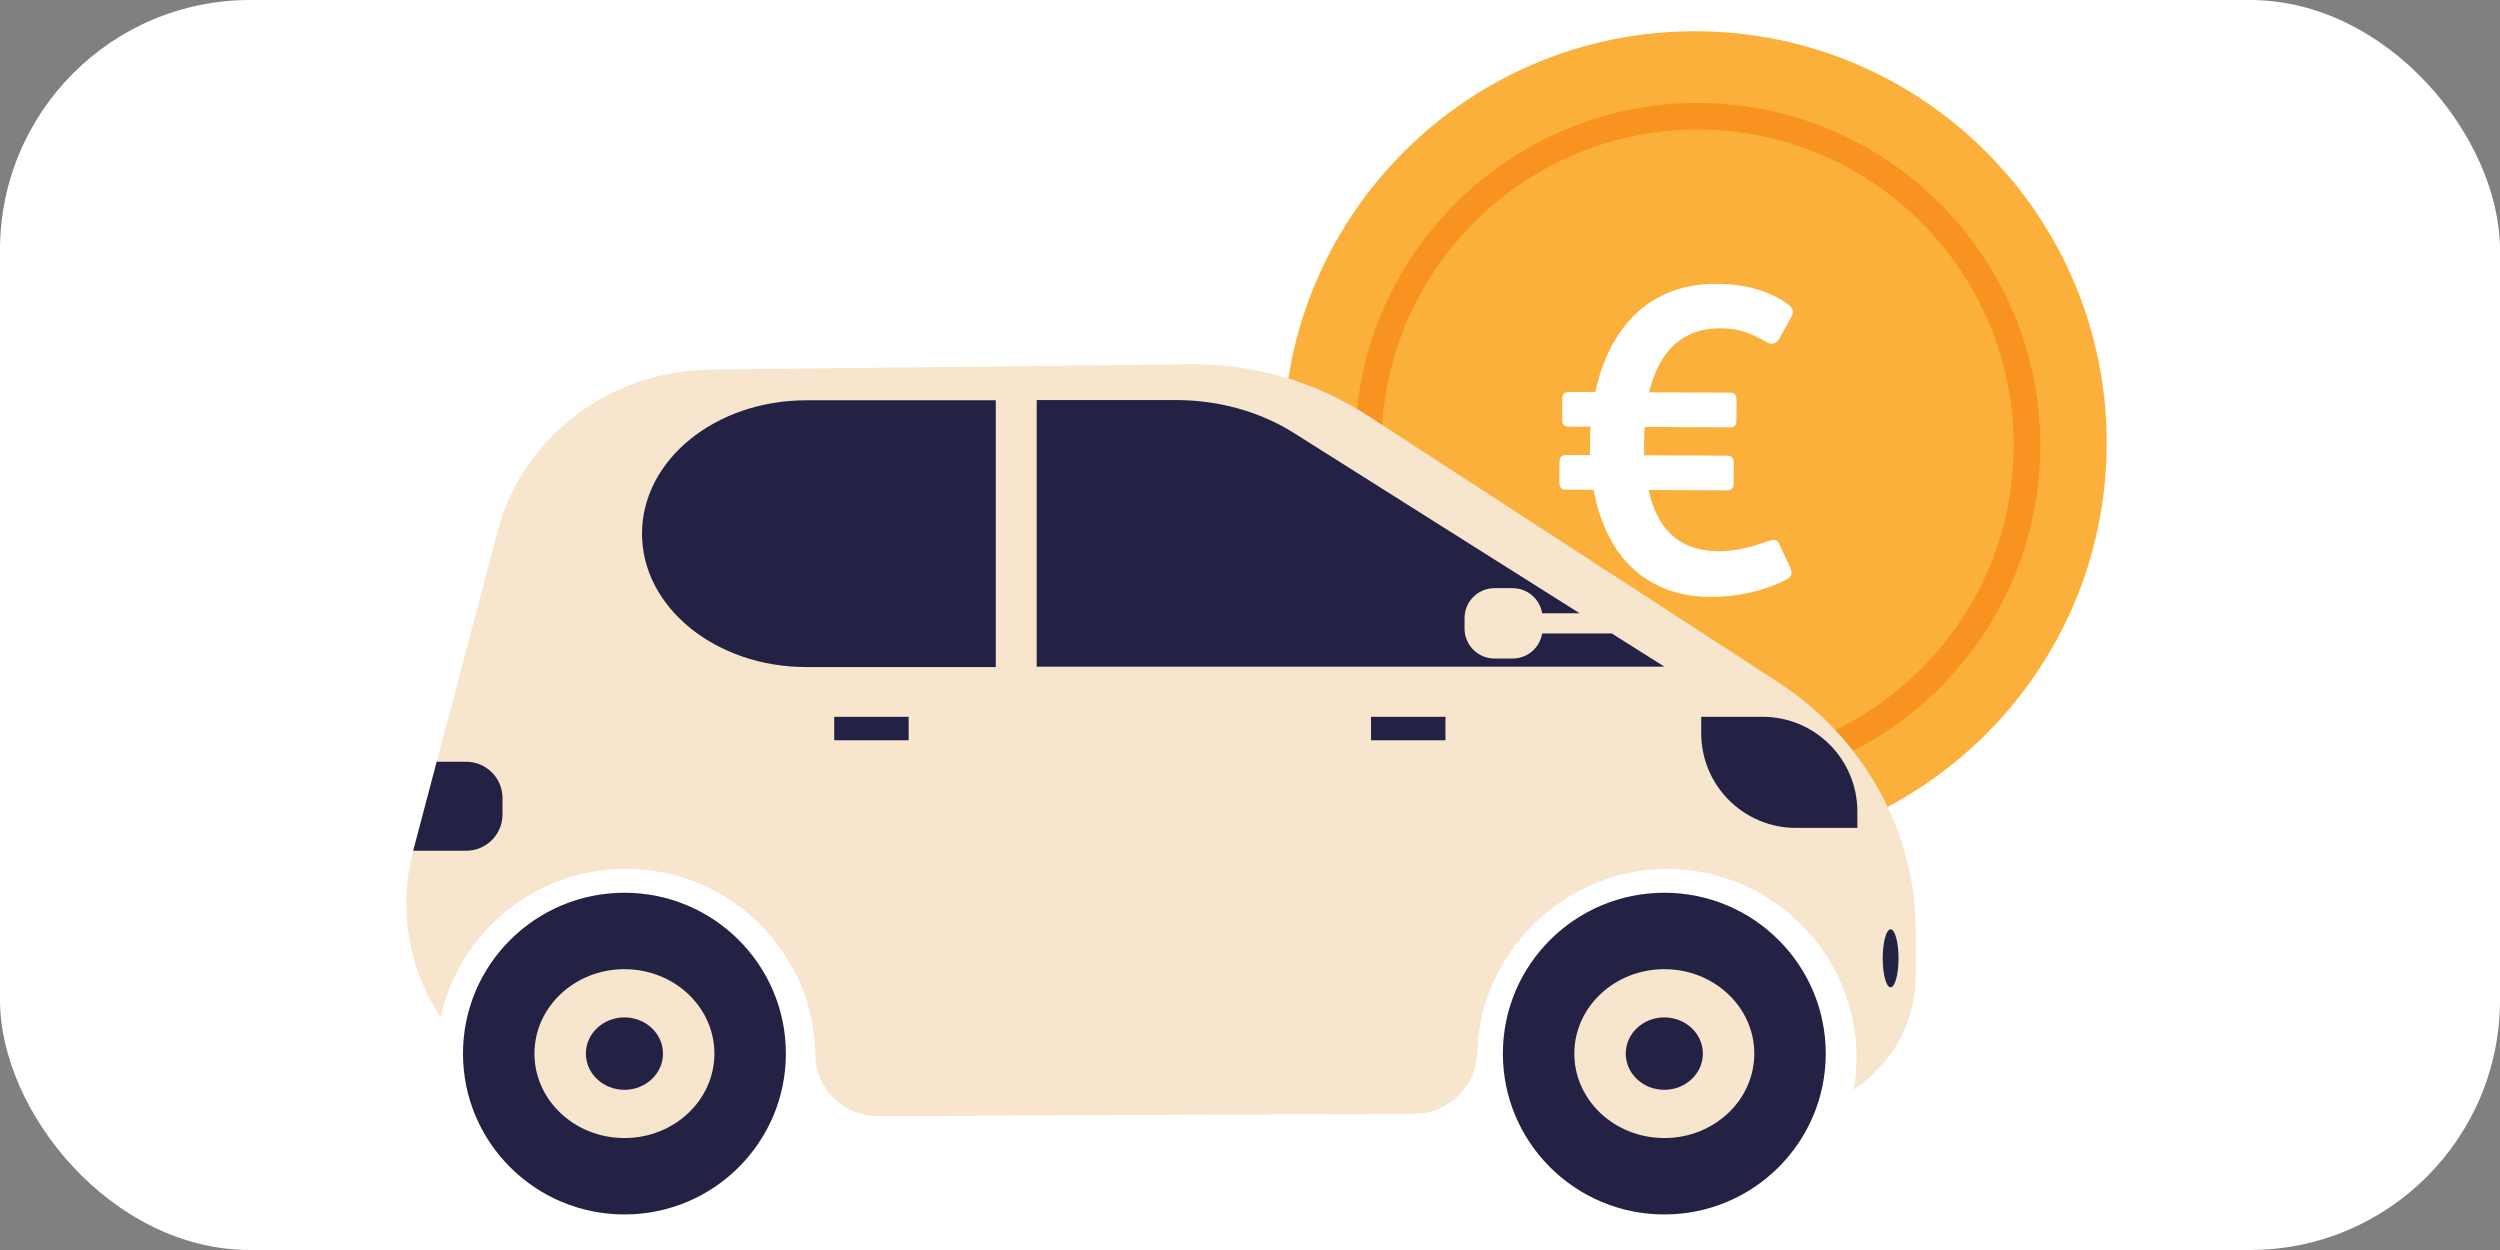 <?xml version="1.0" encoding="UTF-8" standalone="no"?>
<svg xmlns="http://www.w3.org/2000/svg" fill="none" height="80" viewBox="0 0 160 80" width="160">
<rect x="0" y="0" width="160" height="80" fill="#808080" stroke="none"/>
<rect fill="white" height="80" rx="16" width="160"/>
<path clip-rule="evenodd" d="M134.828 28.454C134.769 43.005 122.925 54.754 108.374 54.696C93.822 54.637 82.073 42.794 82.131 28.242C82.19 13.691 94.034 1.942 108.585 2C123.137 2.059 134.886 13.902 134.828 28.454Z" fill="#FBB03B" fill-rule="evenodd"/>
<path clip-rule="evenodd" d="M108.73 8.29C97.576 8.246 88.465 17.283 88.42 28.437C88.376 39.591 97.413 48.701 108.568 48.746C119.722 48.792 128.832 39.753 128.877 28.6C128.922 17.446 119.884 8.335 108.73 8.29ZM108.561 50.447C96.469 50.398 86.672 40.522 86.72 28.43C86.769 16.339 96.646 6.542 108.737 6.591C120.828 6.639 130.626 16.516 130.578 28.606C130.529 40.697 120.652 50.495 108.561 50.447Z" fill="#F7931E" fill-rule="evenodd"/>
<path clip-rule="evenodd" d="M110.955 30.923C110.954 31.247 110.818 31.382 110.52 31.381L105.512 31.361C106.017 33.718 107.338 35.267 109.991 35.277C111.182 35.282 112.239 34.962 113.134 34.64C113.513 34.507 113.73 34.507 113.864 34.806L114.561 36.298C114.749 36.704 114.668 36.92 114.342 37.081C113.013 37.78 111.306 38.206 109.437 38.199C105.35 38.182 102.761 35.574 101.993 31.347L100.233 31.34C99.935 31.338 99.801 31.203 99.802 30.878L99.807 29.578C99.808 29.254 99.945 29.119 100.243 29.12L101.758 29.126L101.761 28.369C101.763 28.016 101.764 27.664 101.793 27.312L100.412 27.307C100.114 27.305 99.979 27.17 99.981 26.845L99.986 25.546C99.987 25.22 100.123 25.086 100.421 25.087L102.099 25.094C102.982 20.983 105.566 18.15 109.816 18.167C111.9 18.176 113.36 18.696 114.44 19.485C114.763 19.73 114.817 19.947 114.653 20.272L113.889 21.649C113.699 21.973 113.428 22.108 113.103 21.916C112.023 21.317 111.347 21.016 110.075 21.011C107.747 21.001 106.198 22.403 105.538 25.108L110.708 25.128C111.006 25.13 111.141 25.266 111.139 25.59L111.134 26.89C111.132 27.215 110.997 27.35 110.7 27.348L105.258 27.326C105.23 27.624 105.228 27.949 105.227 28.247L105.224 29.14L110.53 29.162C110.827 29.162 110.962 29.299 110.961 29.623L110.955 30.923Z" fill="white" fill-rule="evenodd"/>
<path d="M113.792 43.657L87.527 26.592C84.168 24.411 80.198 23.264 76.145 23.309L45.526 23.656C39.073 23.694 33.458 27.928 31.858 33.966L26.446 54.442C25.427 58.291 26.212 62.087 28.197 65.121C29.503 59.129 35.262 54.789 41.858 55.74C46.847 56.457 50.922 60.321 51.934 65.242C52.092 66.027 52.175 66.797 52.183 67.552C52.213 69.725 54.047 71.454 56.228 71.438L90.538 71.28C92.727 71.272 94.478 69.521 94.546 67.34C94.546 67.234 94.553 67.129 94.561 67.023C94.901 60.849 100.093 55.808 106.305 55.619C113.18 55.415 118.818 60.902 118.818 67.703C118.818 68.397 118.75 69.069 118.637 69.733C121.03 68.163 122.614 65.469 122.614 62.404V59.65C122.614 53.234 119.309 47.242 113.799 43.664L113.792 43.657Z" fill="#F7E5CD"/>
<path d="M39.964 77.725C45.67 77.725 50.296 73.116 50.296 67.431C50.296 61.745 45.67 57.136 39.964 57.136C34.257 57.136 29.631 61.745 29.631 67.431C29.631 73.116 34.257 77.725 39.964 77.725Z" fill="#232144"/>
<path d="M39.964 72.835C43.144 72.835 45.722 70.415 45.722 67.431C45.722 64.446 43.144 62.027 39.964 62.027C36.783 62.027 34.205 64.446 34.205 67.431C34.205 70.415 36.783 72.835 39.964 72.835Z" fill="#F7E5CD"/>
<path d="M39.964 69.748C41.327 69.748 42.431 68.71 42.431 67.431C42.431 66.151 41.327 65.114 39.964 65.114C38.6 65.114 37.496 66.151 37.496 67.431C37.496 68.71 38.6 69.748 39.964 69.748Z" fill="#232144"/>
<path d="M106.516 77.725C112.222 77.725 116.848 73.116 116.848 67.431C116.848 61.745 112.222 57.136 106.516 57.136C100.81 57.136 96.184 61.745 96.184 67.431C96.184 73.116 100.81 77.725 106.516 77.725Z" fill="#232144"/>
<path d="M106.516 72.835C109.696 72.835 112.275 70.415 112.275 67.431C112.275 64.446 109.696 62.027 106.516 62.027C103.336 62.027 100.757 64.446 100.757 67.431C100.757 70.415 103.336 72.835 106.516 72.835Z" fill="#F7E5CD"/>
<path d="M106.516 69.748C107.879 69.748 108.984 68.71 108.984 67.431C108.984 66.151 107.879 65.114 106.516 65.114C105.153 65.114 104.048 66.151 104.048 67.431C104.048 68.71 105.153 69.748 106.516 69.748Z" fill="#232144"/>
<path d="M112.811 45.876H108.878V46.925C108.878 50.268 111.588 52.985 114.939 52.985H118.871V51.936C118.871 48.593 116.162 45.876 112.811 45.876Z" fill="#232144"/>
<path d="M120.999 63.189C121.279 63.189 121.505 62.358 121.505 61.333C121.505 60.307 121.279 59.476 120.999 59.476C120.72 59.476 120.494 60.307 120.494 61.333C120.494 62.358 120.72 63.189 120.999 63.189Z" fill="#232144"/>
<path d="M63.73 25.619H51.602C45.79 25.619 41.088 29.438 41.088 34.154C41.088 38.864 45.798 42.691 51.602 42.691H63.73V25.626V25.619Z" fill="#232144"/>
<path d="M58.153 45.876H53.39V47.377H58.153V45.876Z" fill="#232144"/>
<path d="M92.508 45.876H87.746V47.377H92.508V45.876Z" fill="#232144"/>
<path d="M103.127 40.54H98.697C98.554 41.453 97.761 42.147 96.803 42.147H95.655C94.591 42.147 93.731 41.287 93.731 40.23V39.559C93.731 38.502 94.591 37.641 95.655 37.641H96.803C97.761 37.641 98.554 38.343 98.697 39.249H101.097L82.795 27.702C80.636 26.343 77.987 25.603 75.255 25.603H66.349V42.668H106.524L103.127 40.525V40.54Z" fill="#232144"/>
<path d="M26.446 54.442L27.948 48.751H29.828C31.118 48.751 32.16 49.793 32.16 51.076V52.125C32.16 53.408 31.118 54.449 29.828 54.449H26.446V54.442Z" fill="#232144"/>
</svg>
